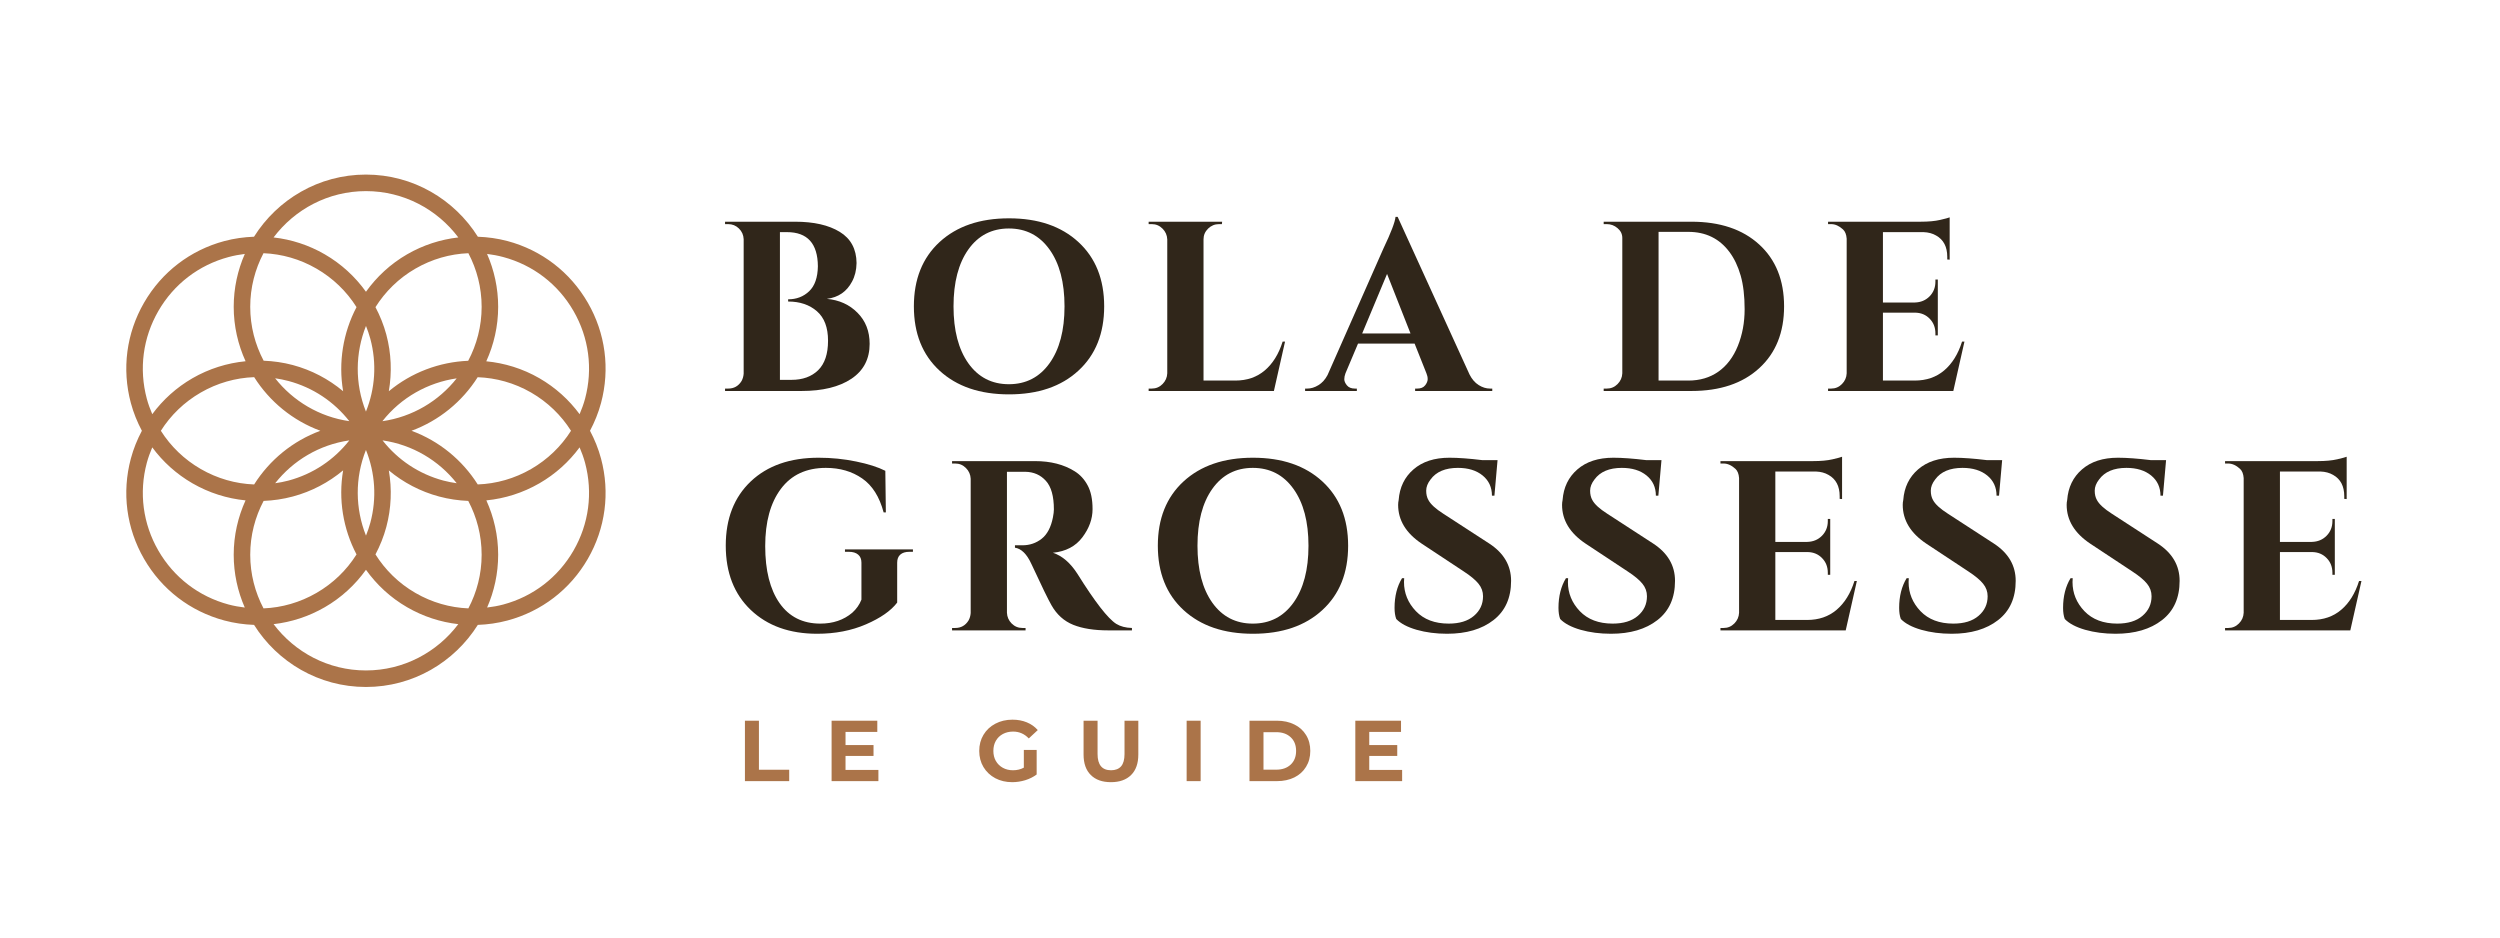 <svg xmlns="http://www.w3.org/2000/svg" xmlns:xlink="http://www.w3.org/1999/xlink" width="800" viewBox="0 0 600 225" height="300" preserveAspectRatio="xMidYMid meet"><defs><g></g><clipPath id="3e7dbfbd95"><path d="M 30 41.77 L 146 41.77 L 146 164.77 L 30 164.77 Z M 30 41.77 " clip-rule="nonzero"></path></clipPath></defs><rect x="-60" width="720" fill="#ffffff" y="-22.5" height="270" fill-opacity="1"></rect><rect x="-60" width="720" fill="#ffffff" y="-22.5" height="270" fill-opacity="1"></rect><g clip-path="url(#3e7dbfbd95)"><path fill="#ab7449" d="M 141.602 103.387 C 142.711 101.289 143.617 99.07 144.246 96.727 C 146.441 88.535 145.312 79.984 141.074 72.645 C 136.836 65.301 129.992 60.051 121.805 57.855 C 119.449 57.227 117.066 56.902 114.688 56.816 C 109.066 47.875 99.145 41.898 87.824 41.898 C 76.508 41.898 66.582 47.875 60.965 56.812 C 58.586 56.902 56.199 57.227 53.844 57.855 C 45.656 60.051 38.812 65.301 34.574 72.645 C 30.336 79.984 29.211 88.535 31.406 96.727 C 32.035 99.07 32.941 101.289 34.051 103.387 C 32.941 105.484 32.035 107.703 31.406 110.051 C 29.211 118.234 30.336 126.789 34.574 134.129 C 38.812 141.473 45.656 146.723 53.844 148.918 C 56.203 149.551 58.59 149.887 60.973 149.973 C 66.594 158.906 76.516 164.875 87.824 164.875 C 99.137 164.875 109.055 158.906 114.676 149.973 C 117.059 149.887 119.445 149.551 121.805 148.918 C 129.992 146.723 136.836 141.473 141.074 134.129 C 145.312 126.789 146.441 118.234 144.246 110.051 C 143.617 107.703 142.711 105.484 141.602 103.387 Z M 120.777 61.688 C 127.941 63.609 133.93 68.203 137.637 74.625 C 141.348 81.051 142.332 88.531 140.414 95.699 C 140.07 96.977 139.613 98.203 139.105 99.402 C 136.547 95.938 133.297 92.996 129.457 90.777 C 125.418 88.445 121.074 87.137 116.707 86.711 C 118.523 82.719 119.559 78.301 119.559 73.637 C 119.559 69.121 118.598 64.832 116.895 60.941 C 118.191 61.102 119.492 61.344 120.777 61.688 Z M 112.406 146.012 C 107.988 145.828 103.648 144.59 99.707 142.309 C 95.664 139.977 92.441 136.762 90.113 133.059 C 91.203 130.988 92.094 128.793 92.715 126.477 C 93.922 121.973 94.086 117.363 93.32 112.902 C 96.801 115.797 100.875 117.957 105.379 119.164 C 107.695 119.785 110.043 120.125 112.383 120.219 C 114.426 124.082 115.594 128.473 115.594 133.141 C 115.594 137.785 114.434 142.16 112.406 146.012 Z M 60.055 133.141 C 60.055 128.473 61.227 124.082 63.266 120.219 C 65.605 120.125 67.953 119.785 70.273 119.164 C 74.785 117.957 78.867 115.789 82.352 112.887 C 81.168 119.82 82.336 126.922 85.566 133.062 C 83.191 136.844 79.918 140.016 75.945 142.309 C 72.004 144.586 67.664 145.828 63.242 146.012 C 61.219 142.16 60.055 137.785 60.055 133.141 Z M 63.238 60.77 C 67.66 60.949 72.004 62.188 75.945 64.465 C 79.918 66.758 83.191 69.93 85.566 73.711 C 82.336 79.855 81.168 86.953 82.352 93.891 C 78.867 90.984 74.785 88.816 70.273 87.609 C 67.957 86.988 65.613 86.664 63.273 86.57 C 61.227 82.703 60.055 78.305 60.055 73.637 C 60.055 68.992 61.215 64.617 63.238 60.77 Z M 115.594 73.637 C 115.594 78.312 114.418 82.719 112.367 86.59 C 105.441 86.871 98.723 89.406 93.316 93.898 C 94.086 89.426 93.922 84.809 92.715 80.297 C 92.094 77.98 91.203 75.789 90.113 73.715 C 92.441 70.012 95.664 66.797 99.707 64.465 C 103.648 62.188 107.988 60.949 112.41 60.77 C 114.434 64.617 115.594 68.992 115.594 73.637 Z M 109.605 90.805 C 105.293 96.266 98.977 100.055 91.773 101.09 C 96.27 95.371 102.723 91.809 109.605 90.805 Z M 88.883 81.324 C 90.453 87.184 90.047 93.25 87.828 98.785 C 85.133 92.035 85.266 84.684 87.836 78.223 C 88.234 79.23 88.598 80.262 88.883 81.324 Z M 83.84 101.082 C 76.645 100.043 70.336 96.25 66.031 90.785 C 67.105 90.945 68.18 91.156 69.246 91.441 C 75.109 93.012 80.16 96.395 83.84 101.082 Z M 76.887 103.387 C 70.277 105.824 64.703 110.391 60.992 116.27 C 56.535 116.102 52.152 114.855 48.176 112.559 C 44.227 110.277 40.977 107.133 38.605 103.387 C 40.977 99.641 44.227 96.496 48.176 94.215 C 52.152 91.918 56.539 90.68 61 90.516 C 64.707 96.387 70.281 100.949 76.887 103.387 Z M 83.84 105.691 C 80.16 110.379 75.109 113.762 69.246 115.336 C 68.184 115.621 67.109 115.82 66.039 115.977 C 70.344 110.52 76.648 106.73 83.84 105.691 Z M 87.828 107.988 C 90.047 113.523 90.453 119.59 88.883 125.449 C 88.598 126.516 88.234 127.543 87.836 128.551 C 85.266 122.09 85.133 114.738 87.828 107.988 Z M 91.809 105.691 C 99.004 106.73 105.305 110.52 109.613 115.977 C 108.539 115.82 107.469 115.617 106.406 115.336 C 100.543 113.762 95.492 110.379 91.809 105.691 Z M 98.762 103.387 C 105.363 100.953 110.93 96.398 114.641 90.531 C 119.02 90.691 123.422 91.875 127.477 94.215 C 131.422 96.496 134.672 99.641 137.043 103.387 C 134.672 107.133 131.422 110.277 127.477 112.559 C 123.5 114.855 119.117 116.102 114.656 116.266 C 110.945 110.391 105.375 105.824 98.762 103.387 Z M 87.824 45.867 C 96.887 45.867 104.926 50.25 109.996 56.984 C 105.727 57.473 101.559 58.812 97.723 61.027 C 93.688 63.355 90.383 66.461 87.832 70.023 C 85.238 66.402 81.902 63.324 77.926 61.027 C 74.094 58.812 69.926 57.469 65.656 56.984 C 70.727 50.25 78.762 45.867 87.824 45.867 Z M 35.234 95.699 C 33.316 88.531 34.301 81.051 38.012 74.625 C 41.719 68.203 47.707 63.609 54.871 61.688 C 56.16 61.344 57.457 61.102 58.758 60.941 C 57.051 64.832 56.09 69.121 56.09 73.637 C 56.09 78.293 57.125 82.707 58.938 86.699 C 54.5 87.137 50.168 88.484 46.191 90.777 C 42.352 92.996 39.102 95.938 36.543 99.402 C 36.035 98.203 35.578 96.977 35.234 95.699 Z M 54.871 145.086 C 47.707 143.168 41.719 138.57 38.012 132.148 C 34.301 125.723 33.316 118.238 35.234 111.074 C 35.578 109.797 36.035 108.57 36.543 107.371 C 39.102 110.836 42.352 113.777 46.191 115.996 C 50.164 118.289 54.496 119.652 58.93 120.09 C 57.121 124.078 56.09 128.484 56.09 133.141 C 56.09 137.641 57.047 141.922 58.746 145.809 C 57.449 145.648 56.156 145.43 54.871 145.086 Z M 87.824 160.906 C 78.766 160.906 70.734 156.527 65.66 149.797 C 69.93 149.309 74.094 147.957 77.926 145.746 C 81.902 143.453 85.238 140.371 87.832 136.75 C 90.383 140.312 93.688 143.418 97.723 145.746 C 101.555 147.961 105.719 149.312 109.988 149.797 C 104.918 156.527 96.883 160.906 87.824 160.906 Z M 137.637 132.148 C 133.93 138.57 127.941 143.168 120.777 145.086 C 119.496 145.43 118.199 145.648 116.906 145.805 C 118.605 141.922 119.559 137.641 119.559 133.141 C 119.559 128.484 118.527 124.078 116.723 120.09 C 121.156 119.652 125.484 118.289 129.457 115.996 C 133.297 113.777 136.547 110.836 139.105 107.371 C 139.613 108.57 140.07 109.797 140.414 111.074 C 142.332 118.238 141.348 125.723 137.637 132.148 Z M 137.637 132.148 " fill-opacity="1" fill-rule="nonzero"></path></g><g fill="#30261a" fill-opacity="1"><g transform="translate(171.573, 93.836)"><g><path d="M 20.781 0 L 2.438 0 L 2.438 -0.578 L 3.188 -0.578 C 4.582 -0.578 5.648 -1.176 6.391 -2.375 C 6.691 -2.914 6.863 -3.516 6.906 -4.172 L 6.906 -36.438 C 6.863 -37.445 6.484 -38.301 5.766 -39 C 5.055 -39.695 4.195 -40.047 3.188 -40.047 L 2.438 -40.047 L 2.438 -40.625 L 19.266 -40.625 C 23.754 -40.625 27.32 -39.812 29.969 -38.188 C 32.625 -36.562 33.969 -34.066 34 -30.703 C 33.969 -28.992 33.602 -27.504 32.906 -26.234 C 31.625 -23.828 29.613 -22.453 26.875 -22.109 C 29.852 -21.836 32.305 -20.723 34.234 -18.766 C 36.172 -16.816 37.141 -14.332 37.141 -11.312 C 37.141 -7.676 35.676 -4.879 32.75 -2.922 C 29.832 -0.973 25.844 0 20.781 0 Z M 24.719 -29.938 C 24.676 -35.395 22.203 -38.125 17.297 -38.125 L 15.609 -38.125 L 15.609 -2.672 L 18.281 -2.672 C 18.32 -2.672 18.359 -2.672 18.391 -2.672 C 21.066 -2.672 23.195 -3.441 24.781 -4.984 C 26.363 -6.535 27.156 -8.895 27.156 -12.062 C 27.156 -15.238 26.266 -17.598 24.484 -19.141 C 22.703 -20.691 20.398 -21.469 17.578 -21.469 L 17.578 -22 C 19.586 -22 21.27 -22.645 22.625 -23.938 C 23.977 -25.227 24.676 -27.227 24.719 -29.938 Z M 24.719 -29.938 "></path></g></g></g><g fill="#30261a" fill-opacity="1"><g transform="translate(216.486, 93.836)"><g><path d="M 9.016 -35.75 C 13.141 -39.539 18.691 -41.438 25.672 -41.438 C 32.66 -41.438 38.211 -39.539 42.328 -35.75 C 46.453 -31.957 48.516 -26.812 48.516 -20.312 C 48.516 -13.812 46.453 -8.664 42.328 -4.875 C 38.211 -1.082 32.66 0.812 25.672 0.812 C 18.691 0.812 13.141 -1.082 9.016 -4.875 C 4.898 -8.664 2.844 -13.812 2.844 -20.312 C 2.844 -26.812 4.898 -31.957 9.016 -35.75 Z M 15.922 -6.641 C 18.305 -3.297 21.547 -1.625 25.641 -1.625 C 29.742 -1.625 32.992 -3.297 35.391 -6.641 C 37.797 -9.992 39 -14.551 39 -20.312 C 39 -26.07 37.797 -30.625 35.391 -33.969 C 32.992 -37.32 29.742 -39 25.641 -39 C 21.547 -39 18.305 -37.32 15.922 -33.969 C 13.547 -30.625 12.359 -26.07 12.359 -20.312 C 12.359 -14.551 13.547 -9.992 15.922 -6.641 Z M 15.922 -6.641 "></path></g></g></g><g fill="#30261a" fill-opacity="1"><g transform="translate(273.237, 93.836)"><g><path d="M 3.188 -0.578 C 4.195 -0.578 5.055 -0.938 5.766 -1.656 C 6.484 -2.375 6.863 -3.234 6.906 -4.234 L 6.906 -36.391 C 6.863 -37.391 6.484 -38.25 5.766 -38.969 C 5.055 -39.688 4.195 -40.047 3.188 -40.047 L 2.438 -40.047 L 2.438 -40.625 L 20.078 -40.625 L 20.016 -40.047 L 19.328 -40.047 C 18.316 -40.047 17.441 -39.688 16.703 -38.969 C 15.973 -38.25 15.609 -37.391 15.609 -36.391 L 15.609 -2.5 L 23.219 -2.5 C 26.039 -2.5 28.406 -3.312 30.312 -4.938 C 32.227 -6.562 33.656 -8.863 34.594 -11.844 L 35.172 -11.844 L 32.5 0 L 2.438 0 L 2.438 -0.578 Z M 3.188 -0.578 "></path></g></g></g><g fill="#30261a" fill-opacity="1"><g transform="translate(314.785, 93.836)"><g><path d="M 42.828 -0.578 L 43.359 -0.578 L 43.359 0 L 24.844 0 L 24.844 -0.578 L 25.359 -0.578 C 26.211 -0.578 26.844 -0.836 27.25 -1.359 C 27.656 -1.879 27.859 -2.375 27.859 -2.844 C 27.859 -3.312 27.758 -3.773 27.562 -4.234 L 24.719 -11.375 L 11.141 -11.375 L 8.125 -4.234 C 7.938 -3.734 7.844 -3.258 7.844 -2.812 C 7.844 -2.363 8.051 -1.879 8.469 -1.359 C 8.895 -0.836 9.535 -0.578 10.391 -0.578 L 10.859 -0.578 L 10.859 0 L -1.562 0 L -1.562 -0.578 L -1.047 -0.578 C -0.148 -0.578 0.738 -0.848 1.625 -1.391 C 2.52 -1.93 3.254 -2.742 3.828 -3.828 L 17.234 -34.188 C 19.055 -38.008 20.023 -40.539 20.141 -41.781 L 20.656 -41.781 L 37.906 -3.953 C 38.477 -2.828 39.207 -1.984 40.094 -1.422 C 40.988 -0.859 41.898 -0.578 42.828 -0.578 Z M 12.141 -13.812 L 23.734 -13.812 L 18.109 -28.094 Z M 12.141 -13.812 "></path></g></g></g><g fill="#30261a" fill-opacity="1"><g transform="translate(362.135, 93.836)"><g></g></g></g><g fill="#30261a" fill-opacity="1"><g transform="translate(382.446, 93.836)"><g><path d="M 23.5 -40.625 C 30.352 -40.625 35.77 -38.805 39.75 -35.172 C 43.738 -31.535 45.734 -26.582 45.734 -20.312 C 45.734 -14.039 43.738 -9.086 39.75 -5.453 C 35.77 -1.816 30.352 0 23.5 0 L 2.438 0 L 2.438 -0.578 L 3.188 -0.578 C 4.195 -0.578 5.055 -0.938 5.766 -1.656 C 6.484 -2.375 6.863 -3.234 6.906 -4.234 L 6.906 -36.734 C 6.906 -37.66 6.523 -38.441 5.766 -39.078 C 5.016 -39.723 4.156 -40.047 3.188 -40.047 L 2.438 -40.047 L 2.438 -40.625 Z M 22.75 -2.5 C 25.531 -2.5 27.938 -3.211 29.969 -4.641 C 32 -6.078 33.555 -8.141 34.641 -10.828 C 35.723 -13.516 36.266 -16.441 36.266 -19.609 C 36.266 -22.785 35.945 -25.484 35.312 -27.703 C 34.676 -29.93 33.773 -31.82 32.609 -33.375 C 30.211 -36.582 26.926 -38.188 22.75 -38.188 L 15.609 -38.188 L 15.609 -2.5 Z M 22.75 -2.5 "></path></g></g></g><g fill="#30261a" fill-opacity="1"><g transform="translate(436.295, 93.836)"><g><path d="M 3.188 -0.578 C 4.195 -0.578 5.055 -0.938 5.766 -1.656 C 6.484 -2.375 6.863 -3.234 6.906 -4.234 L 6.906 -36.562 C 6.832 -37.562 6.539 -38.297 6.031 -38.766 C 5.102 -39.617 4.156 -40.047 3.188 -40.047 L 2.438 -40.047 L 2.438 -40.625 L 24.656 -40.625 C 26.551 -40.625 28.117 -40.77 29.359 -41.062 C 30.598 -41.352 31.352 -41.555 31.625 -41.672 L 31.625 -31.516 L 31.047 -31.562 L 31.047 -32.203 C 31.047 -34.609 30.156 -36.312 28.375 -37.312 C 27.52 -37.812 26.516 -38.082 25.359 -38.125 L 15.609 -38.125 L 15.609 -21.234 L 23.266 -21.234 C 24.703 -21.273 25.883 -21.77 26.812 -22.719 C 27.738 -23.664 28.203 -24.836 28.203 -26.234 L 28.203 -26.75 L 28.781 -26.75 L 28.781 -13.344 L 28.203 -13.344 L 28.203 -13.812 C 28.203 -15.238 27.742 -16.414 26.828 -17.344 C 25.922 -18.281 24.773 -18.766 23.391 -18.797 L 15.609 -18.797 L 15.609 -2.5 L 23.219 -2.5 C 26.039 -2.5 28.406 -3.312 30.312 -4.938 C 32.227 -6.562 33.656 -8.863 34.594 -11.844 L 35.172 -11.844 L 32.5 0 L 2.438 0 L 2.438 -0.578 Z M 3.188 -0.578 "></path></g></g></g><g fill="#30261a" fill-opacity="1"><g transform="translate(171.573, 151.291)"><g><path d="M 24.547 0.812 C 17.93 0.812 12.617 -1.094 8.609 -4.906 C 4.609 -8.719 2.609 -13.863 2.609 -20.344 C 2.609 -26.82 4.609 -31.957 8.609 -35.75 C 12.617 -39.539 18.047 -41.438 24.891 -41.438 C 27.984 -41.438 30.984 -41.133 33.891 -40.531 C 36.797 -39.938 39.133 -39.191 40.906 -38.297 L 41.031 -28.312 L 40.5 -28.312 C 39.5 -32.07 37.781 -34.789 35.344 -36.469 C 32.906 -38.156 30.004 -39 26.641 -39 C 21.953 -39 18.352 -37.32 15.844 -33.969 C 13.332 -30.625 12.078 -26.039 12.078 -20.219 C 12.078 -14.395 13.223 -9.836 15.516 -6.547 C 17.816 -3.266 21.078 -1.625 25.297 -1.625 C 28.359 -1.625 30.914 -2.492 32.969 -4.234 C 33.969 -5.129 34.703 -6.176 35.172 -7.375 L 35.172 -16.25 C 35.172 -17.102 34.906 -17.75 34.375 -18.188 C 33.852 -18.633 33.113 -18.859 32.156 -18.859 L 31.219 -18.859 L 31.219 -19.438 L 47.531 -19.438 L 47.531 -18.859 L 46.656 -18.859 C 45.727 -18.859 45.008 -18.633 44.5 -18.188 C 44 -17.75 43.75 -17.102 43.75 -16.25 L 43.75 -6.672 C 42.25 -4.703 39.754 -2.961 36.266 -1.453 C 32.785 0.055 28.879 0.812 24.547 0.812 Z M 24.547 0.812 "></path></g></g></g><g fill="#30261a" fill-opacity="1"><g transform="translate(225.886, 151.291)"><g><path d="M 18.453 -38.062 L 15.953 -38.062 C 15.879 -38.062 15.82 -38.062 15.781 -38.062 L 15.781 -4.234 C 15.82 -3.234 16.195 -2.375 16.906 -1.656 C 17.625 -0.938 18.488 -0.578 19.5 -0.578 L 20.25 -0.578 L 20.25 0 L 2.609 0 L 2.609 -0.578 L 3.359 -0.578 C 4.754 -0.578 5.82 -1.176 6.562 -2.375 C 6.863 -2.914 7.035 -3.516 7.078 -4.172 L 7.078 -36.391 C 7.035 -37.391 6.656 -38.25 5.938 -38.969 C 5.227 -39.688 4.367 -40.047 3.359 -40.047 L 2.609 -40.047 L 2.609 -40.625 L 22.516 -40.625 C 26.266 -40.625 29.438 -39.812 32.031 -38.188 C 33.344 -37.375 34.383 -36.238 35.156 -34.781 C 35.938 -33.332 36.328 -31.438 36.328 -29.094 C 36.328 -26.758 35.516 -24.508 33.891 -22.344 C 32.266 -20.176 29.906 -18.938 26.812 -18.625 C 29.051 -17.895 31.023 -16.191 32.734 -13.516 C 36.91 -6.828 40.004 -2.844 42.016 -1.562 C 43.023 -0.945 44.281 -0.617 45.781 -0.578 L 45.781 0 L 40.094 0 C 36.727 0 33.93 -0.441 31.703 -1.328 C 29.484 -2.223 27.738 -3.789 26.469 -6.031 C 25.727 -7.312 24.117 -10.617 21.641 -15.953 C 20.555 -18.316 19.242 -19.613 17.703 -19.844 L 17.703 -20.422 L 19.5 -20.422 C 21.238 -20.422 22.773 -20.941 24.109 -21.984 C 25.441 -23.035 26.344 -24.738 26.812 -27.094 C 26.969 -27.906 27.047 -28.547 27.047 -29.016 C 27.047 -32.191 26.406 -34.484 25.125 -35.891 C 23.852 -37.305 22.207 -38.031 20.188 -38.062 C 19.801 -38.062 19.223 -38.062 18.453 -38.062 Z M 18.453 -38.062 "></path></g></g></g><g fill="#30261a" fill-opacity="1"><g transform="translate(275.036, 151.291)"><g><path d="M 9.016 -35.75 C 13.141 -39.539 18.691 -41.438 25.672 -41.438 C 32.66 -41.438 38.211 -39.539 42.328 -35.75 C 46.453 -31.957 48.516 -26.812 48.516 -20.312 C 48.516 -13.812 46.453 -8.664 42.328 -4.875 C 38.211 -1.082 32.66 0.812 25.672 0.812 C 18.691 0.812 13.141 -1.082 9.016 -4.875 C 4.898 -8.664 2.844 -13.812 2.844 -20.312 C 2.844 -26.812 4.898 -31.957 9.016 -35.75 Z M 15.922 -6.641 C 18.305 -3.297 21.547 -1.625 25.641 -1.625 C 29.742 -1.625 32.992 -3.297 35.391 -6.641 C 37.797 -9.992 39 -14.551 39 -20.312 C 39 -26.07 37.797 -30.625 35.391 -33.969 C 32.992 -37.32 29.742 -39 25.641 -39 C 21.547 -39 18.305 -37.32 15.922 -33.969 C 13.547 -30.625 12.359 -26.07 12.359 -20.312 C 12.359 -14.551 13.547 -9.992 15.922 -6.641 Z M 15.922 -6.641 "></path></g></g></g><g fill="#30261a" fill-opacity="1"><g transform="translate(331.787, 151.291)"><g><path d="M 2.906 -5.391 C 2.906 -8.18 3.504 -10.562 4.703 -12.531 L 5.219 -12.531 C 5.188 -12.227 5.172 -11.922 5.172 -11.609 C 5.172 -8.941 6.125 -6.609 8.031 -4.609 C 9.945 -2.617 12.57 -1.625 15.906 -1.625 C 18.488 -1.625 20.504 -2.242 21.953 -3.484 C 23.41 -4.723 24.141 -6.289 24.141 -8.188 C 24.141 -9.301 23.781 -10.301 23.062 -11.188 C 22.352 -12.082 21.164 -13.07 19.5 -14.156 L 9.406 -20.828 C 5.645 -23.348 3.766 -26.445 3.766 -30.125 C 3.766 -30.508 3.805 -30.895 3.891 -31.281 C 4.117 -34.332 5.305 -36.785 7.453 -38.641 C 9.598 -40.504 12.473 -41.438 16.078 -41.438 C 18.203 -41.438 20.832 -41.242 23.969 -40.859 L 27.625 -40.859 L 26.875 -32.328 L 26.281 -32.328 C 26.281 -34.336 25.535 -35.953 24.047 -37.172 C 22.555 -38.391 20.578 -39 18.109 -39 C 15.086 -39 12.898 -38.07 11.547 -36.219 C 10.848 -35.32 10.5 -34.426 10.5 -33.531 C 10.5 -32.645 10.676 -31.895 11.031 -31.281 C 11.57 -30.27 12.75 -29.188 14.562 -28.031 L 25.656 -20.828 C 29.133 -18.547 30.875 -15.566 30.875 -11.891 C 30.875 -7.797 29.469 -4.656 26.656 -2.469 C 23.852 -0.281 20.133 0.812 15.5 0.812 C 12.863 0.812 10.43 0.492 8.203 -0.141 C 5.984 -0.785 4.352 -1.648 3.312 -2.734 C 3.039 -3.461 2.906 -4.348 2.906 -5.391 Z M 2.906 -5.391 "></path></g></g></g><g fill="#30261a" fill-opacity="1"><g transform="translate(371.129, 151.291)"><g><path d="M 2.906 -5.391 C 2.906 -8.18 3.504 -10.562 4.703 -12.531 L 5.219 -12.531 C 5.188 -12.227 5.172 -11.922 5.172 -11.609 C 5.172 -8.941 6.125 -6.609 8.031 -4.609 C 9.945 -2.617 12.57 -1.625 15.906 -1.625 C 18.488 -1.625 20.504 -2.242 21.953 -3.484 C 23.41 -4.723 24.141 -6.289 24.141 -8.188 C 24.141 -9.301 23.781 -10.301 23.062 -11.188 C 22.352 -12.082 21.164 -13.07 19.5 -14.156 L 9.406 -20.828 C 5.645 -23.348 3.766 -26.445 3.766 -30.125 C 3.766 -30.508 3.805 -30.895 3.891 -31.281 C 4.117 -34.332 5.305 -36.785 7.453 -38.641 C 9.598 -40.504 12.473 -41.438 16.078 -41.438 C 18.203 -41.438 20.832 -41.242 23.969 -40.859 L 27.625 -40.859 L 26.875 -32.328 L 26.281 -32.328 C 26.281 -34.336 25.535 -35.953 24.047 -37.172 C 22.555 -38.391 20.578 -39 18.109 -39 C 15.086 -39 12.898 -38.07 11.547 -36.219 C 10.848 -35.32 10.5 -34.426 10.5 -33.531 C 10.5 -32.645 10.676 -31.895 11.031 -31.281 C 11.57 -30.27 12.75 -29.188 14.562 -28.031 L 25.656 -20.828 C 29.133 -18.547 30.875 -15.566 30.875 -11.891 C 30.875 -7.797 29.469 -4.656 26.656 -2.469 C 23.852 -0.281 20.133 0.812 15.5 0.812 C 12.863 0.812 10.43 0.492 8.203 -0.141 C 5.984 -0.785 4.352 -1.648 3.312 -2.734 C 3.039 -3.461 2.906 -4.348 2.906 -5.391 Z M 2.906 -5.391 "></path></g></g></g><g fill="#30261a" fill-opacity="1"><g transform="translate(410.472, 151.291)"><g><path d="M 3.188 -0.578 C 4.195 -0.578 5.055 -0.938 5.766 -1.656 C 6.484 -2.375 6.863 -3.234 6.906 -4.234 L 6.906 -36.562 C 6.832 -37.562 6.539 -38.297 6.031 -38.766 C 5.102 -39.617 4.156 -40.047 3.188 -40.047 L 2.438 -40.047 L 2.438 -40.625 L 24.656 -40.625 C 26.551 -40.625 28.117 -40.77 29.359 -41.062 C 30.598 -41.352 31.352 -41.555 31.625 -41.672 L 31.625 -31.516 L 31.047 -31.562 L 31.047 -32.203 C 31.047 -34.609 30.156 -36.312 28.375 -37.312 C 27.52 -37.812 26.516 -38.082 25.359 -38.125 L 15.609 -38.125 L 15.609 -21.234 L 23.266 -21.234 C 24.703 -21.273 25.883 -21.77 26.812 -22.719 C 27.738 -23.664 28.203 -24.836 28.203 -26.234 L 28.203 -26.75 L 28.781 -26.75 L 28.781 -13.344 L 28.203 -13.344 L 28.203 -13.812 C 28.203 -15.238 27.742 -16.414 26.828 -17.344 C 25.922 -18.281 24.773 -18.766 23.391 -18.797 L 15.609 -18.797 L 15.609 -2.5 L 23.219 -2.5 C 26.039 -2.5 28.406 -3.312 30.312 -4.938 C 32.227 -6.562 33.656 -8.863 34.594 -11.844 L 35.172 -11.844 L 32.5 0 L 2.438 0 L 2.438 -0.578 Z M 3.188 -0.578 "></path></g></g></g><g fill="#30261a" fill-opacity="1"><g transform="translate(452.891, 151.291)"><g><path d="M 2.906 -5.391 C 2.906 -8.18 3.504 -10.562 4.703 -12.531 L 5.219 -12.531 C 5.188 -12.227 5.172 -11.922 5.172 -11.609 C 5.172 -8.941 6.125 -6.609 8.031 -4.609 C 9.945 -2.617 12.57 -1.625 15.906 -1.625 C 18.488 -1.625 20.504 -2.242 21.953 -3.484 C 23.41 -4.723 24.141 -6.289 24.141 -8.188 C 24.141 -9.301 23.781 -10.301 23.062 -11.188 C 22.352 -12.082 21.164 -13.07 19.5 -14.156 L 9.406 -20.828 C 5.645 -23.348 3.766 -26.445 3.766 -30.125 C 3.766 -30.508 3.805 -30.895 3.891 -31.281 C 4.117 -34.332 5.305 -36.785 7.453 -38.641 C 9.598 -40.504 12.473 -41.438 16.078 -41.438 C 18.203 -41.438 20.832 -41.242 23.969 -40.859 L 27.625 -40.859 L 26.875 -32.328 L 26.281 -32.328 C 26.281 -34.336 25.535 -35.953 24.047 -37.172 C 22.555 -38.391 20.578 -39 18.109 -39 C 15.086 -39 12.898 -38.07 11.547 -36.219 C 10.848 -35.32 10.5 -34.426 10.5 -33.531 C 10.5 -32.645 10.676 -31.895 11.031 -31.281 C 11.57 -30.27 12.75 -29.188 14.562 -28.031 L 25.656 -20.828 C 29.133 -18.547 30.875 -15.566 30.875 -11.891 C 30.875 -7.797 29.469 -4.656 26.656 -2.469 C 23.852 -0.281 20.133 0.812 15.5 0.812 C 12.863 0.812 10.43 0.492 8.203 -0.141 C 5.984 -0.785 4.352 -1.648 3.312 -2.734 C 3.039 -3.461 2.906 -4.348 2.906 -5.391 Z M 2.906 -5.391 "></path></g></g></g><g fill="#30261a" fill-opacity="1"><g transform="translate(492.233, 151.291)"><g><path d="M 2.906 -5.391 C 2.906 -8.18 3.504 -10.562 4.703 -12.531 L 5.219 -12.531 C 5.188 -12.227 5.172 -11.922 5.172 -11.609 C 5.172 -8.941 6.125 -6.609 8.031 -4.609 C 9.945 -2.617 12.57 -1.625 15.906 -1.625 C 18.488 -1.625 20.504 -2.242 21.953 -3.484 C 23.41 -4.723 24.141 -6.289 24.141 -8.188 C 24.141 -9.301 23.781 -10.301 23.062 -11.188 C 22.352 -12.082 21.164 -13.07 19.5 -14.156 L 9.406 -20.828 C 5.645 -23.348 3.766 -26.445 3.766 -30.125 C 3.766 -30.508 3.805 -30.895 3.891 -31.281 C 4.117 -34.332 5.305 -36.785 7.453 -38.641 C 9.598 -40.504 12.473 -41.438 16.078 -41.438 C 18.203 -41.438 20.832 -41.242 23.969 -40.859 L 27.625 -40.859 L 26.875 -32.328 L 26.281 -32.328 C 26.281 -34.336 25.535 -35.953 24.047 -37.172 C 22.555 -38.391 20.578 -39 18.109 -39 C 15.086 -39 12.898 -38.07 11.547 -36.219 C 10.848 -35.32 10.5 -34.426 10.5 -33.531 C 10.5 -32.645 10.676 -31.895 11.031 -31.281 C 11.57 -30.27 12.75 -29.188 14.562 -28.031 L 25.656 -20.828 C 29.133 -18.547 30.875 -15.566 30.875 -11.891 C 30.875 -7.797 29.469 -4.656 26.656 -2.469 C 23.852 -0.281 20.133 0.812 15.5 0.812 C 12.863 0.812 10.43 0.492 8.203 -0.141 C 5.984 -0.785 4.352 -1.648 3.312 -2.734 C 3.039 -3.461 2.906 -4.348 2.906 -5.391 Z M 2.906 -5.391 "></path></g></g></g><g fill="#30261a" fill-opacity="1"><g transform="translate(531.576, 151.291)"><g><path d="M 3.188 -0.578 C 4.195 -0.578 5.055 -0.938 5.766 -1.656 C 6.484 -2.375 6.863 -3.234 6.906 -4.234 L 6.906 -36.562 C 6.832 -37.562 6.539 -38.297 6.031 -38.766 C 5.102 -39.617 4.156 -40.047 3.188 -40.047 L 2.438 -40.047 L 2.438 -40.625 L 24.656 -40.625 C 26.551 -40.625 28.117 -40.77 29.359 -41.062 C 30.598 -41.352 31.352 -41.555 31.625 -41.672 L 31.625 -31.516 L 31.047 -31.562 L 31.047 -32.203 C 31.047 -34.609 30.156 -36.312 28.375 -37.312 C 27.52 -37.812 26.516 -38.082 25.359 -38.125 L 15.609 -38.125 L 15.609 -21.234 L 23.266 -21.234 C 24.703 -21.273 25.883 -21.77 26.812 -22.719 C 27.738 -23.664 28.203 -24.836 28.203 -26.234 L 28.203 -26.75 L 28.781 -26.75 L 28.781 -13.344 L 28.203 -13.344 L 28.203 -13.812 C 28.203 -15.238 27.742 -16.414 26.828 -17.344 C 25.922 -18.281 24.773 -18.766 23.391 -18.797 L 15.609 -18.797 L 15.609 -2.5 L 23.219 -2.5 C 26.039 -2.5 28.406 -3.312 30.312 -4.938 C 32.227 -6.562 33.656 -8.863 34.594 -11.844 L 35.172 -11.844 L 32.5 0 L 2.438 0 L 2.438 -0.578 Z M 3.188 -0.578 "></path></g></g></g><g fill="#ab7449" fill-opacity="1"><g transform="translate(177.064, 187.471)"><g><path d="M 1.719 -14.5 L 5.078 -14.5 L 5.078 -2.734 L 12.344 -2.734 L 12.344 0 L 1.719 0 Z M 1.719 -14.5 "></path></g></g></g><g fill="#ab7449" fill-opacity="1"><g transform="translate(197.864, 187.471)"><g><path d="M 12.953 -2.688 L 12.953 0 L 1.719 0 L 1.719 -14.5 L 12.688 -14.5 L 12.688 -11.812 L 5.062 -11.812 L 5.062 -8.656 L 11.781 -8.656 L 11.781 -6.047 L 5.062 -6.047 L 5.062 -2.688 Z M 12.953 -2.688 "></path></g></g></g><g fill="#ab7449" fill-opacity="1"><g transform="translate(220.053, 187.471)"><g></g></g></g><g fill="#ab7449" fill-opacity="1"><g transform="translate(234.204, 187.471)"><g><path d="M 11.516 -7.484 L 14.594 -7.484 L 14.594 -1.594 C 13.801 -1 12.883 -0.539 11.844 -0.219 C 10.812 0.094 9.77 0.25 8.719 0.25 C 7.219 0.25 5.863 -0.066 4.656 -0.703 C 3.457 -1.348 2.516 -2.238 1.828 -3.375 C 1.148 -4.52 0.812 -5.812 0.812 -7.25 C 0.812 -8.688 1.148 -9.973 1.828 -11.109 C 2.516 -12.254 3.461 -13.145 4.672 -13.781 C 5.891 -14.426 7.258 -14.75 8.781 -14.75 C 10.051 -14.75 11.203 -14.535 12.234 -14.109 C 13.273 -13.68 14.148 -13.062 14.859 -12.25 L 12.703 -10.25 C 11.66 -11.344 10.41 -11.891 8.953 -11.891 C 8.023 -11.891 7.203 -11.695 6.484 -11.312 C 5.766 -10.926 5.203 -10.379 4.797 -9.672 C 4.398 -8.973 4.203 -8.164 4.203 -7.25 C 4.203 -6.352 4.398 -5.551 4.797 -4.844 C 5.203 -4.145 5.758 -3.598 6.469 -3.203 C 7.188 -2.805 8 -2.609 8.906 -2.609 C 9.875 -2.609 10.742 -2.816 11.516 -3.234 Z M 11.516 -7.484 "></path></g></g></g><g fill="#ab7449" fill-opacity="1"><g transform="translate(258.463, 187.471)"><g><path d="M 8.156 0.25 C 6.094 0.25 4.484 -0.32 3.328 -1.469 C 2.172 -2.613 1.594 -4.25 1.594 -6.375 L 1.594 -14.5 L 4.953 -14.5 L 4.953 -6.5 C 4.953 -3.906 6.031 -2.609 8.188 -2.609 C 9.238 -2.609 10.039 -2.922 10.594 -3.547 C 11.145 -4.18 11.422 -5.164 11.422 -6.5 L 11.422 -14.5 L 14.734 -14.5 L 14.734 -6.375 C 14.734 -4.25 14.156 -2.613 13 -1.469 C 11.844 -0.32 10.227 0.25 8.156 0.25 Z M 8.156 0.25 "></path></g></g></g><g fill="#ab7449" fill-opacity="1"><g transform="translate(283.075, 187.471)"><g><path d="M 1.719 -14.5 L 5.078 -14.5 L 5.078 0 L 1.719 0 Z M 1.719 -14.5 "></path></g></g></g><g fill="#ab7449" fill-opacity="1"><g transform="translate(298.158, 187.471)"><g><path d="M 1.719 -14.5 L 8.312 -14.5 C 9.883 -14.5 11.273 -14.195 12.484 -13.594 C 13.691 -13 14.629 -12.156 15.297 -11.062 C 15.973 -9.969 16.312 -8.695 16.312 -7.25 C 16.312 -5.801 15.973 -4.531 15.297 -3.438 C 14.629 -2.344 13.691 -1.492 12.484 -0.891 C 11.273 -0.297 9.883 0 8.312 0 L 1.719 0 Z M 8.141 -2.75 C 9.586 -2.75 10.742 -3.156 11.609 -3.969 C 12.473 -4.781 12.906 -5.875 12.906 -7.25 C 12.906 -8.633 12.473 -9.727 11.609 -10.531 C 10.742 -11.344 9.586 -11.75 8.141 -11.75 L 5.078 -11.75 L 5.078 -2.75 Z M 8.141 -2.75 "></path></g></g></g><g fill="#ab7449" fill-opacity="1"><g transform="translate(323.558, 187.471)"><g><path d="M 12.953 -2.688 L 12.953 0 L 1.719 0 L 1.719 -14.5 L 12.688 -14.5 L 12.688 -11.812 L 5.062 -11.812 L 5.062 -8.656 L 11.781 -8.656 L 11.781 -6.047 L 5.062 -6.047 L 5.062 -2.688 Z M 12.953 -2.688 "></path></g></g></g></svg>